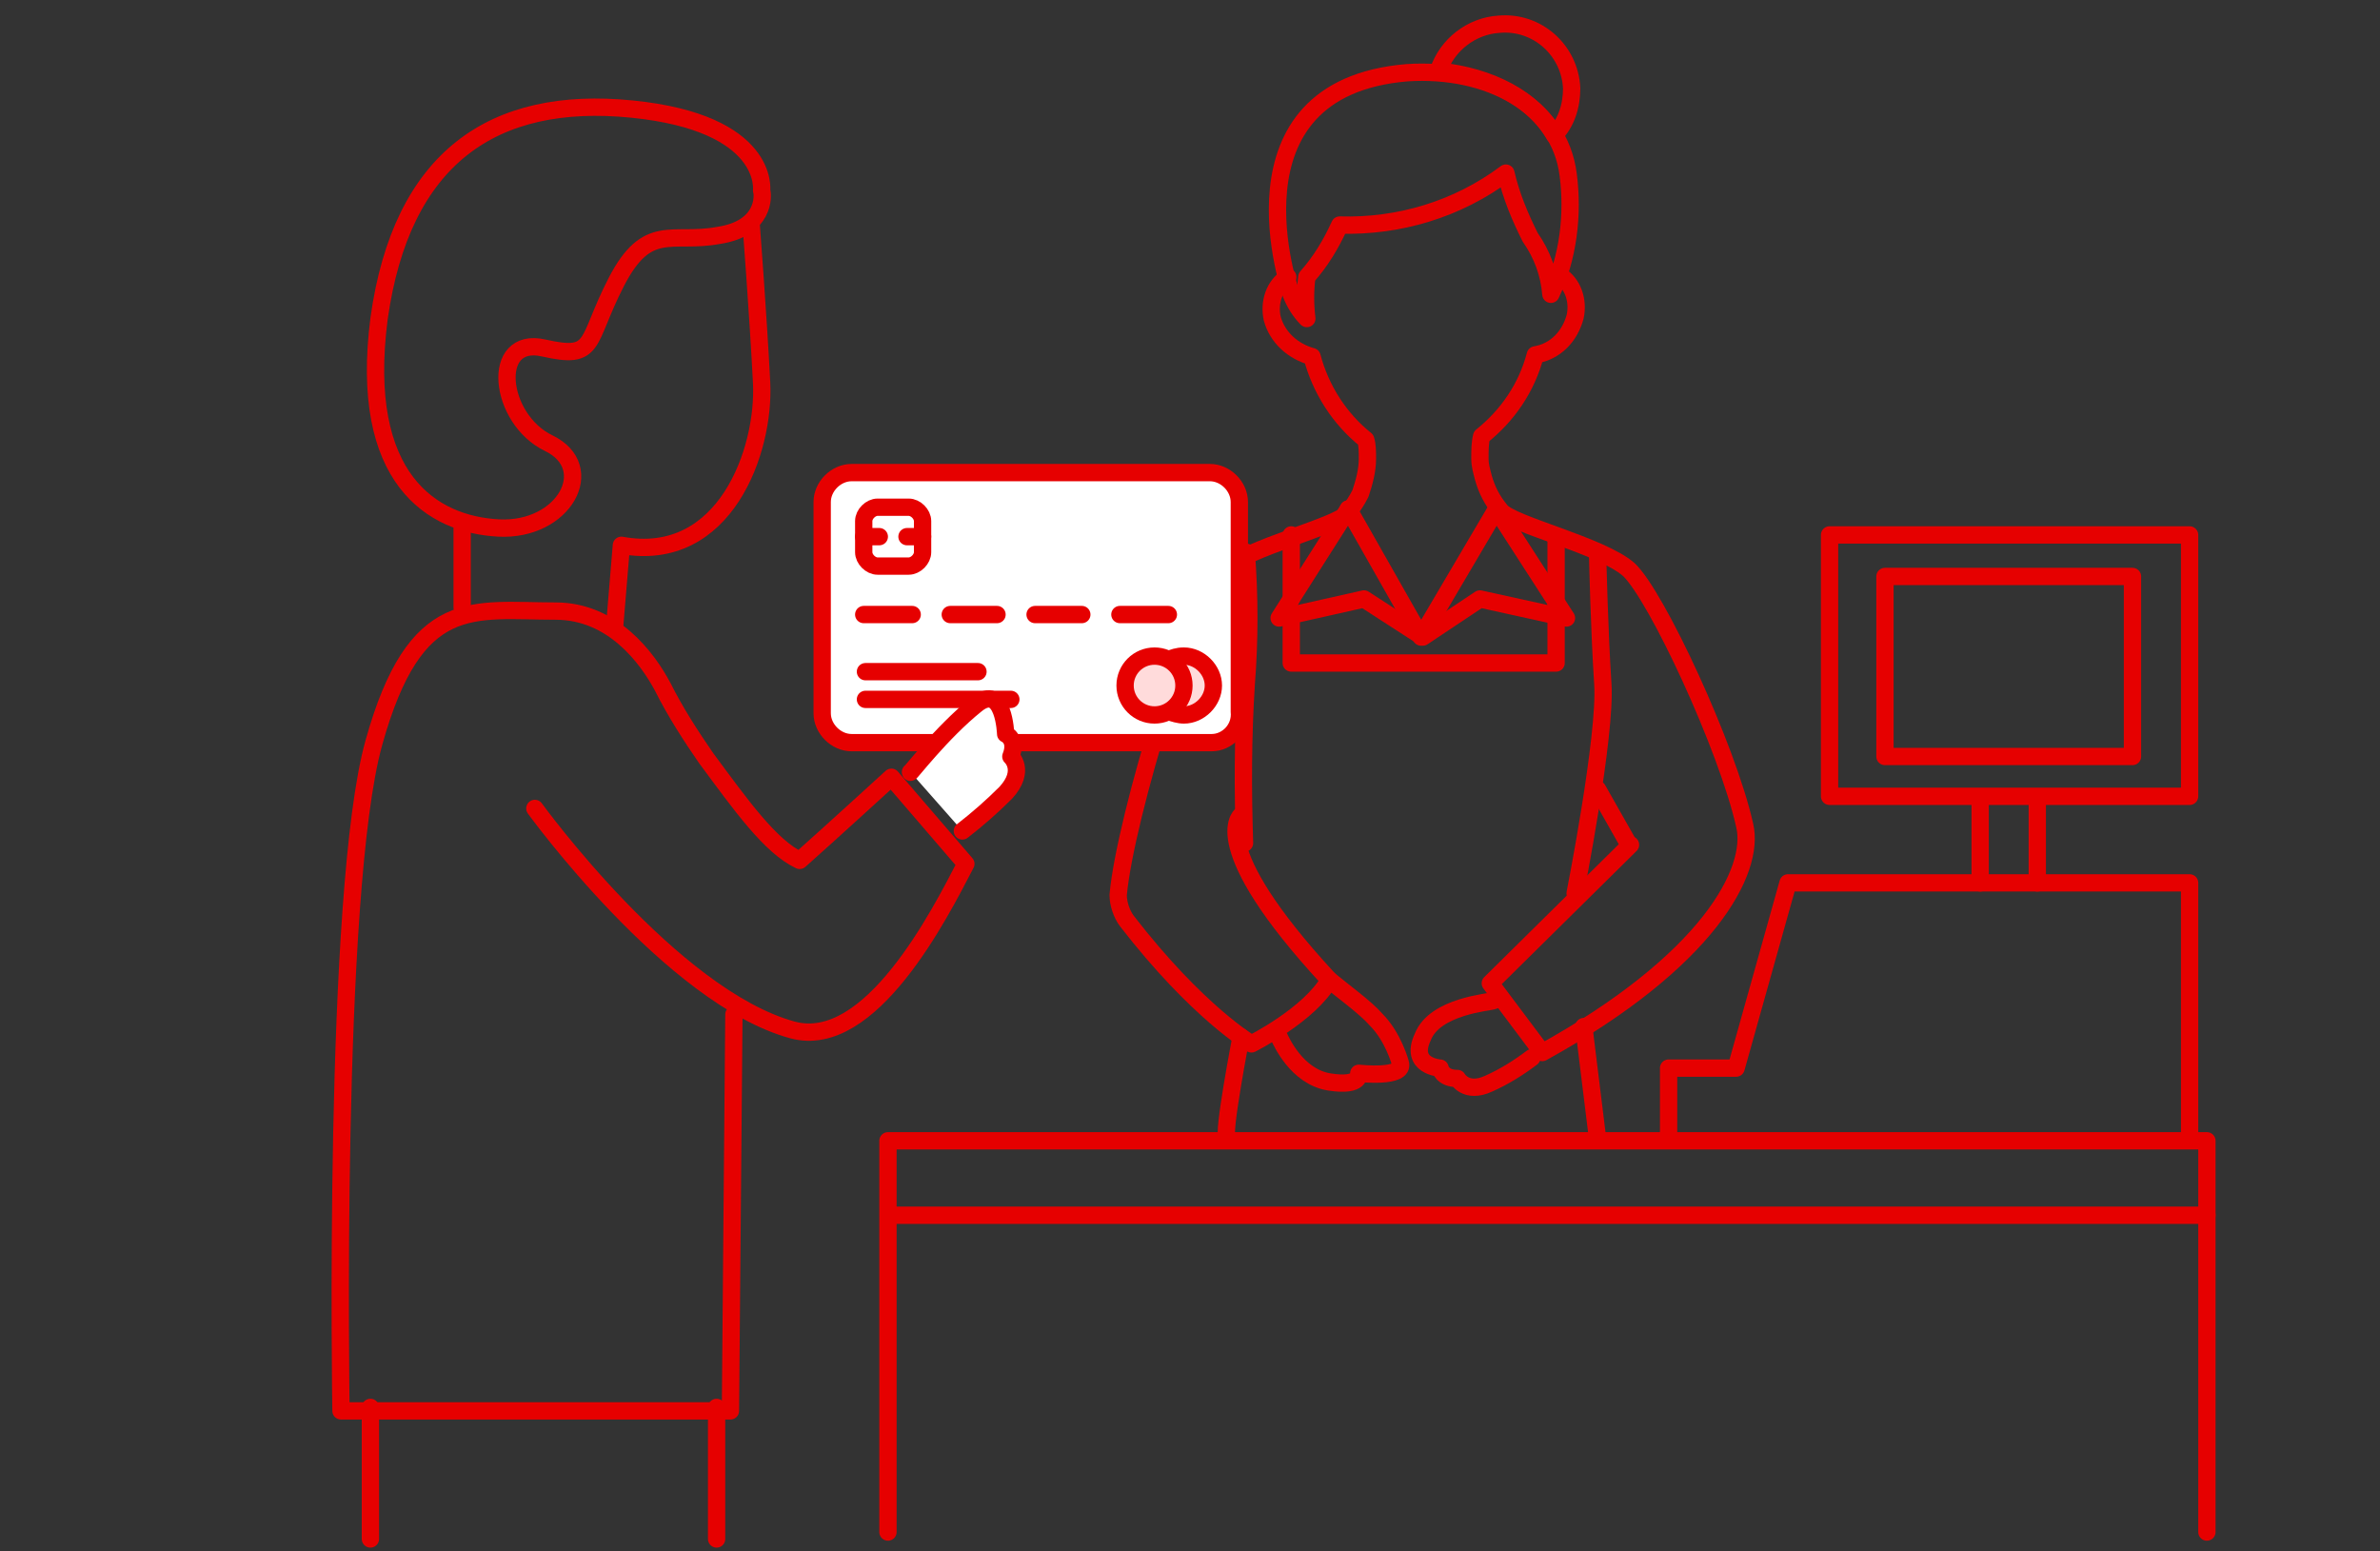 <?xml version="1.0" encoding="utf-8"?>
<!-- Generator: Adobe Illustrator 27.0.0, SVG Export Plug-In . SVG Version: 6.00 Build 0)  -->
<svg version="1.1" id="_レイヤー_1" xmlns="http://www.w3.org/2000/svg" xmlns:xlink="http://www.w3.org/1999/xlink" x="0px"
	 y="0px" viewBox="0 0 137.5 89.6" style="enable-background:new 0 0 137.5 89.6;" xml:space="preserve">
<rect x="0" y="0" width="137.5" height="89.6" fill="#333333" stroke="none"/>
<style type="text/css">
	.st0{fill:none;stroke:#E60000;stroke-linecap:round;stroke-linejoin:round;}
	.st1{fill:#FFFFFF;stroke:#E60000;stroke-miterlimit:10;}
	.st2{fill:#FFDBDB;stroke:#E60000;stroke-linecap:round;stroke-linejoin:round;stroke-miterlimit:10;}
	.st3{fill:#FFFFFF;stroke:#E60000;stroke-linecap:round;stroke-linejoin:round;}
</style>
<polyline class="st0" points="126.5,65.8 126.5,51 103.3,51 100.3,61.7 96.4,61.7 96.4,65.8 "/>
<line class="st0" x1="114.4" y1="51" x2="114.4" y2="46.3"/>
<line class="st0" x1="117.7" y1="51" x2="117.7" y2="46.3"/>
<rect x="105.7" y="30.9" class="st0" width="20.8" height="15.1"/>
<rect x="108.9" y="33.3" class="st0" width="14.3" height="10.4"/>
<polyline class="st0" points="51.5,65.9 127.5,65.9 127.5,70.2 51.6,70.2 "/>
<path id="パス_9000_00000073697059323080580440000007974425381389118388_" class="st0" d="M73.9,59.9c0.1,0.2,1,2.3,2.9,2.6
	s1.7-0.5,1.7-0.5s2.7,0.3,2.4-0.6c0,0-0.4-1.5-1.4-2.5c-0.6-0.7-2-1.7-2.7-2.3c-1.1,2-4.5,3.7-4.5,3.7s-3.1-1.8-7.2-7.1
	c-0.3-0.4-0.5-1-0.5-1.5c0.4-4.5,4.4-17.4,5.9-18.7c1.6-1.4,6.8-2.6,7.4-3.4c0.3-0.4,0.5-0.7,0.7-1.1c0.2-0.6,0.4-1.3,0.4-2
	c0-0.4,0-0.8-0.1-1.1c-1.5-1.2-2.6-2.9-3.1-4.8c-1.1-0.3-2-1.1-2.3-2.2c-0.2-0.9,0.1-1.9,0.9-2.4"/>
<path id="パス_9000-2" class="st0" d="M90.1,15.9c0.8,0.5,1.1,1.5,0.9,2.4c-0.3,1.1-1.1,2-2.3,2.2c-0.5,1.9-1.6,3.5-3.1,4.7
	c-0.1,0.4-0.1,0.8-0.1,1.3c0,0.4,0.1,0.7,0.2,1.1c0.2,0.7,0.5,1.3,1,1.9c0.6,0.8,5.8,2,7.4,3.4c1.6,1.5,5.7,10.3,6.7,14.8
	c0.6,2.6-2.1,7.8-11.7,13.1l-3-4l8.1-8"/>
<path class="st0" d="M90.6,10.1c-0.5-4-4.6-6.2-9.3-5.9C70.4,5.1,74.6,17,74.6,17c0.2,0.5,0.5,1,0.9,1.4c-0.1-0.8-0.1-1.6,0-2.4
	c0.8-0.9,1.4-1.9,1.9-3c3.4,0.1,6.8-0.9,9.6-3c0.3,1.3,0.8,2.5,1.4,3.7c0.7,1,1.1,2.1,1.2,3.3l0,0C90.6,14.9,90.9,12.4,90.6,10.1z"
	/>
<path id="パス_9002" class="st0" d="M77.9,29.4l4.2,7.4l4.3-7.3"/>
<path class="st0" d="M89.8,7.8c0.7-0.7,1-1.7,1-2.7c-0.1-2.2-2-3.9-4.2-3.7c-1.6,0.1-3,1.2-3.5,2.7C86.1,4.4,88.6,5.7,89.8,7.8z"/>
<polyline class="st0" points="77.9,29.4 73.9,35.7 78.8,34.6 82.2,36.8 85.5,34.6 90.5,35.7 86.5,29.5 "/>
<path class="st0" d="M91,51.6c0,0,1.8-9.1,1.6-12.1s-0.3-7.4-0.3-7.4"/>
<path class="st0" d="M72,31.9c0.2,2.5,0.2,5.1,0,7.6c-0.2,3.1-0.2,6.1-0.1,9.2"/>
<line class="st0" x1="74.6" y1="30.9" x2="74.6" y2="34.6"/>
<polyline class="st0" points="74.6,35.5 74.6,38.3 89.9,38.3 89.9,35.5 "/>
<line class="st0" x1="89.9" y1="31.3" x2="89.9" y2="35"/>
<line class="st0" x1="92.3" y1="45.6" x2="94" y2="48.6"/>
<path class="st0" d="M86.3,57.8c-0.2,0.1-3.4,0.3-4.1,2.1c-0.8,1.7,1,1.8,1,1.8s0.1,0.6,1,0.6c0,0,0.5,0.9,1.8,0.3
	c0.9-0.4,1.7-0.9,2.5-1.5"/>
<line class="st0" x1="91.5" y1="59.3" x2="92.3" y2="65.8"/>
<line class="st0" x1="51.3" y1="65.9" x2="51.3" y2="88.5"/>
<line class="st0" x1="127.5" y1="70.2" x2="127.5" y2="88.5"/>
<g>
	<path class="st1" d="M70,42.9H49.2c-0.9,0-1.7-0.8-1.7-1.7V29c0-0.9,0.8-1.7,1.7-1.7h20.7c0.9,0,1.7,0.8,1.7,1.7v12.1
		C71.7,42.1,70.9,42.9,70,42.9z"/>
	<g>
		<line class="st0" x1="50" y1="38.8" x2="56.5" y2="38.8"/>
		<line class="st0" x1="50" y1="40.4" x2="58.4" y2="40.4"/>
	</g>
	<line class="st0" x1="49.9" y1="35.5" x2="52.7" y2="35.5"/>
	<line class="st0" x1="54.9" y1="35.5" x2="57.6" y2="35.5"/>
	<line class="st0" x1="59.8" y1="35.5" x2="62.5" y2="35.5"/>
	<line class="st0" x1="64.7" y1="35.5" x2="67.5" y2="35.5"/>
	<g>
		<path class="st0" d="M52.5,32.7h-1.8c-0.4,0-0.8-0.4-0.8-0.8v-1.8c0-0.4,0.4-0.8,0.8-0.8h1.8c0.4,0,0.8,0.4,0.8,0.8v1.8
			C53.3,32.3,52.9,32.7,52.5,32.7z"/>
		<line class="st0" x1="49.9" y1="31" x2="50.8" y2="31"/>
		<line class="st0" x1="52.4" y1="31" x2="53.3" y2="31"/>
	</g>
	<path class="st2" d="M67.5,38.1c0.3-0.1,0.5-0.2,0.9-0.2c0.9,0,1.7,0.8,1.7,1.7s-0.8,1.7-1.7,1.7c-0.3,0-0.6-0.1-0.9-0.2"/>
	<circle class="st2" cx="66.7" cy="39.6" r="1.7"/>
</g>
<g>
	<path class="st0" d="M43.4,13c0,0,0.4,5.2,0.6,9.1c0.2,3.9-2.1,10.5-8.1,9.4l-0.4,4.8"/>
	<path class="st0" d="M44,11c0.1,0.3,0.2,2.2-2.5,2.6c-2.7,0.5-4.1-0.8-5.9,2.7s-1.1,4.5-4.2,3.8c-3.1-0.7-2.6,4.1,0.3,5.5
		s0.9,5.1-2.9,4.9s-8.1-2.8-6.9-12.1c1.3-9.3,6.6-12.9,14.6-12.1S44,11,44,11z"/>
	<line class="st0" x1="26.7" y1="30.2" x2="26.7" y2="35.1"/>
	<path class="st0" d="M30.9,46.7c0,0,7.9,10.9,14.9,12.8c4.5,1.2,8.5-6.7,10-9.6l-4.3-5c0,0-3.5,3.2-5.3,4.8
		c-1.7-0.8-3.4-3.2-5.4-5.9c-0.9-1.3-1.8-2.7-2.5-4.1c-0.9-1.7-2.9-4.4-6.2-4.4c-4.8,0-8.1-1-10.5,7.6s-1.9,38.6-1.9,38.6h22.5
		l0.2-22.9"/>
	<path class="st3" d="M52.6,44.6c-0.1,0.2,1.8-2.3,3.8-3.9c1.6-1.3,1.7,1.7,1.7,1.7s0.7,0.3,0.3,1.3c0,0,0.9,0.8-0.3,2.1
		c-0.8,0.8-1.6,1.5-2.5,2.2"/>
</g>
<path class="st0" d="M76.7,56.5c-7.1-7.7-5-9.4-5-9.4"/>
<path class="st0" d="M71.7,59.9c0,0-1.1,5.7-0.8,5.8"/>
<line class="st0" x1="41.4" y1="81.3" x2="41.4" y2="88.9"/>
<line class="st0" x1="21.4" y1="81.3" x2="21.4" y2="88.9"/>
</svg>
